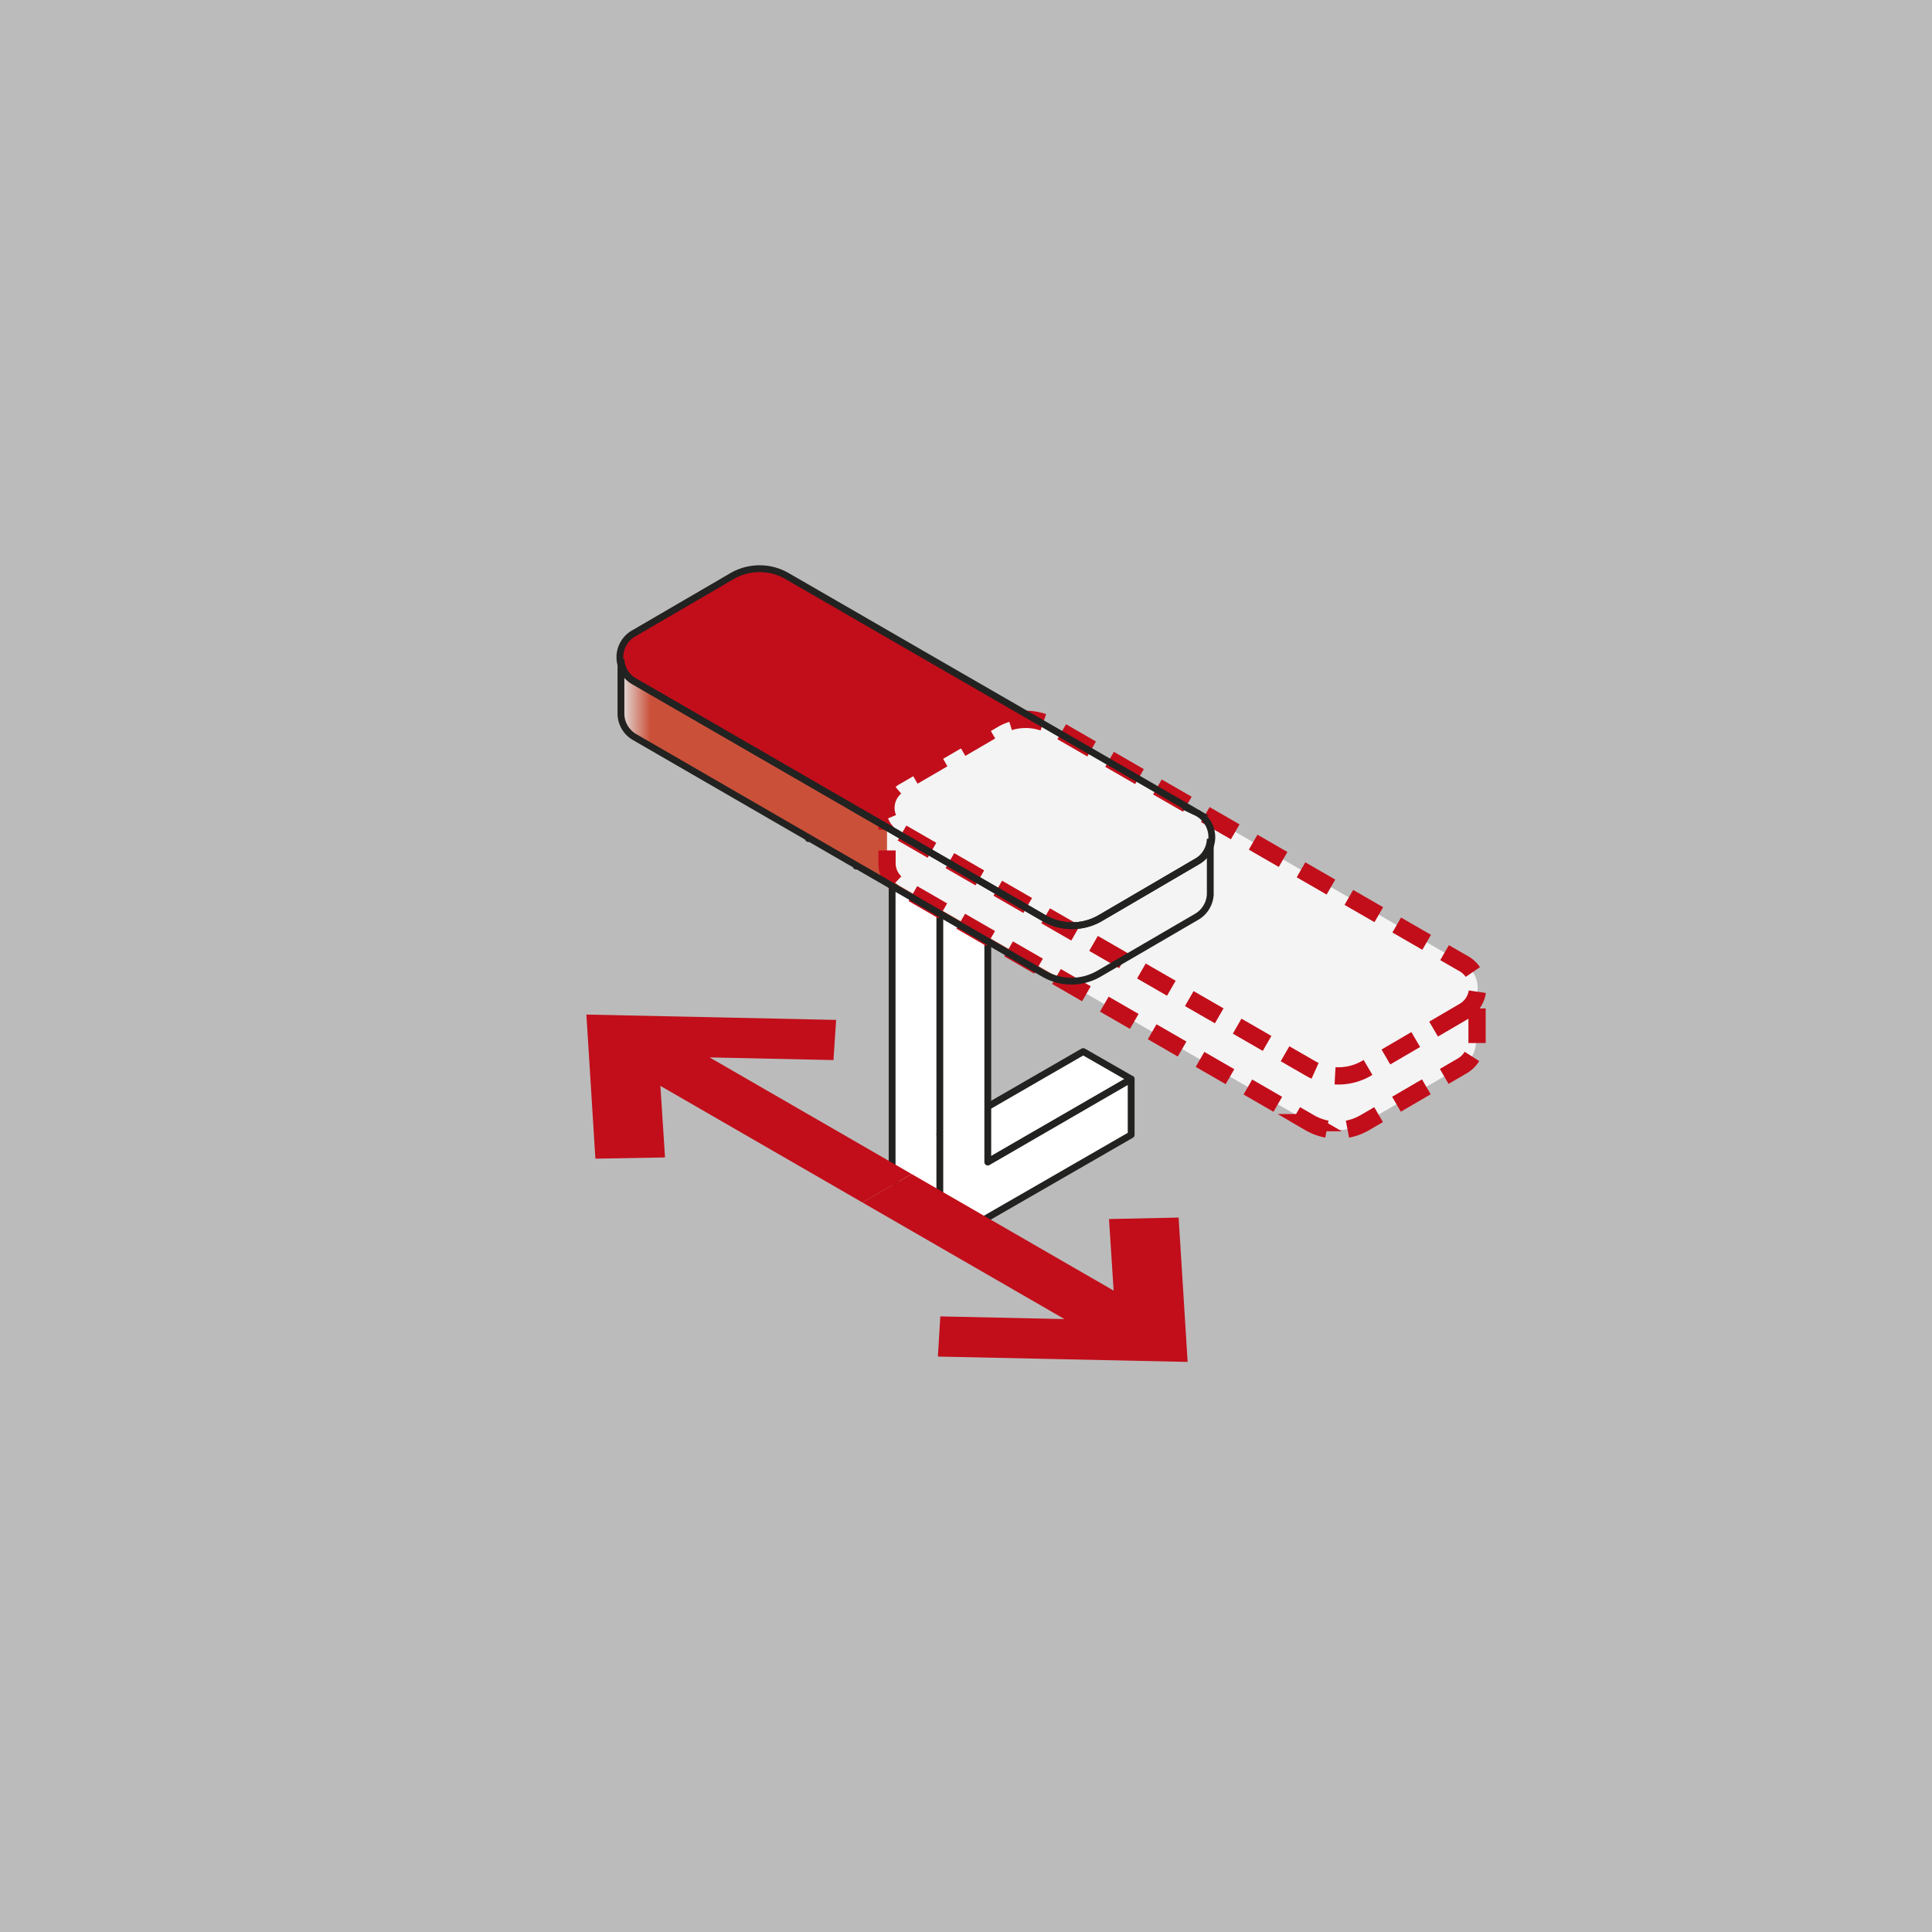 <svg xmlns="http://www.w3.org/2000/svg" xmlns:xlink="http://www.w3.org/1999/xlink" viewBox="0 0 79.37 79.37"><defs><style>.cls-1{fill:#bbb;}.cls-2{fill:#fff;stroke-linejoin:round;}.cls-2,.cls-6{stroke:#222221;stroke-width:0.28px;}.cls-3{fill:url(#Sfumatura_senza_nome_24);}.cls-4{fill:#c20e1a;}.cls-5{fill:#f4f4f4;stroke:#c20e1a;stroke-width:0.71px;stroke-dasharray:1.42 0.85;}.cls-5,.cls-6{stroke-miterlimit:10;}.cls-6{fill:none;}</style><linearGradient id="Sfumatura_senza_nome_24" x1="25.51" y1="32.91" x2="49.75" y2="32.91" gradientUnits="userSpaceOnUse"><stop offset="0" stop-color="#e3e3e2"/><stop offset="0.05" stop-color="#cb5039"/><stop offset="0.75" stop-color="#cb5039"/><stop offset="0.79" stop-color="#fff"/><stop offset="0.97" stop-color="#fff"/><stop offset="1" stop-color="#e3e3e2"/></linearGradient></defs><g id="Fondo_no_print" data-name="Fondo no print"><rect class="cls-1" width="79.37" height="79.37"/></g><g id="Disegno_braccioli_2_4_D" data-name="Disegno braccioli 2 4 D"><path class="cls-2" d="M38.61,31.29l1.47-.85V28.18l-6.87,4v2.27l3.44-2V48a1.13,1.13,0,0,0,.53,1l2,1.14.58-.81-.95-.55Z"/><polygon class="cls-2" points="44.5 43.2 38.61 46.6 40.58 47.73 46.47 44.33 44.5 43.2"/><path class="cls-2" d="M40.58,47.74V32.43l1.47-.85V29.31l-6.88,4v2.27l3.44-2V49.17a1.13,1.13,0,0,0,1.7,1l6.16-3.55V44.33Z"/><path class="cls-3" d="M49.75,36.68h0V34.46l-1.35.78L31.81,25.67a1.14,1.14,0,0,0-1.13,0l-3.82,2.2-1.35-.78v2.27h0a1.12,1.12,0,0,0,.56.93L42.88,40a2.25,2.25,0,0,0,2.27,0l4-2.33a1.13,1.13,0,0,0,.57-.92h0Z"/><path class="cls-4" d="M49.18,35.39l-4,2.34a2.3,2.3,0,0,1-2.27,0L26.07,28a1.13,1.13,0,0,1,0-2l4-2.33a2.25,2.25,0,0,1,2.27,0l16.8,9.7A1.13,1.13,0,0,1,49.18,35.39Z"/><path class="cls-5" d="M60.68,42.85h0V40.63l-1.35.78L42.75,31.84a1.16,1.16,0,0,0-1.14,0L37.79,34l-1.35-.78v2.27h0a1.1,1.1,0,0,0,.56.93l16.8,9.7a2.25,2.25,0,0,0,2.27,0l4-2.33a1.12,1.12,0,0,0,.56-.93h0Z"/><path class="cls-5" d="M60.12,41.56l-4,2.34a2.3,2.3,0,0,1-2.27,0L37,34.19a1.13,1.13,0,0,1,0-2l4-2.33a2.25,2.25,0,0,1,2.27,0l16.81,9.7A1.13,1.13,0,0,1,60.12,41.56Z"/><path class="cls-6" d="M49.18,35.39l-4,2.34a2.3,2.3,0,0,1-2.27,0L26.07,28a1.1,1.1,0,0,1-.56-.92h0v2.27h0a1.12,1.12,0,0,0,.56.93L42.88,40a2.25,2.25,0,0,0,2.27,0l4-2.33a1.13,1.13,0,0,0,.57-.92h0v0h0V34.46h0A1.12,1.12,0,0,1,49.18,35.39Z"/><path class="cls-6" d="M49.18,35.39l-4,2.34a2.3,2.3,0,0,1-2.27,0L26.07,28a1.13,1.13,0,0,1,0-2l4-2.33a2.25,2.25,0,0,1,2.27,0l16.8,9.7A1.13,1.13,0,0,1,49.18,35.39Z"/><polygon class="cls-4" points="34.35 41.9 24.09 41.68 24.46 47.6 27.32 47.55 27.13 44.61 35.43 49.4 37.45 48.23 29.15 43.44 34.24 43.55 34.35 41.9"/><polygon class="cls-4" points="38.53 55.73 48.79 55.95 48.42 50.02 45.56 50.08 45.75 53.02 37.45 48.23 35.43 49.4 43.73 54.19 38.63 54.08 38.53 55.73"/></g></svg>